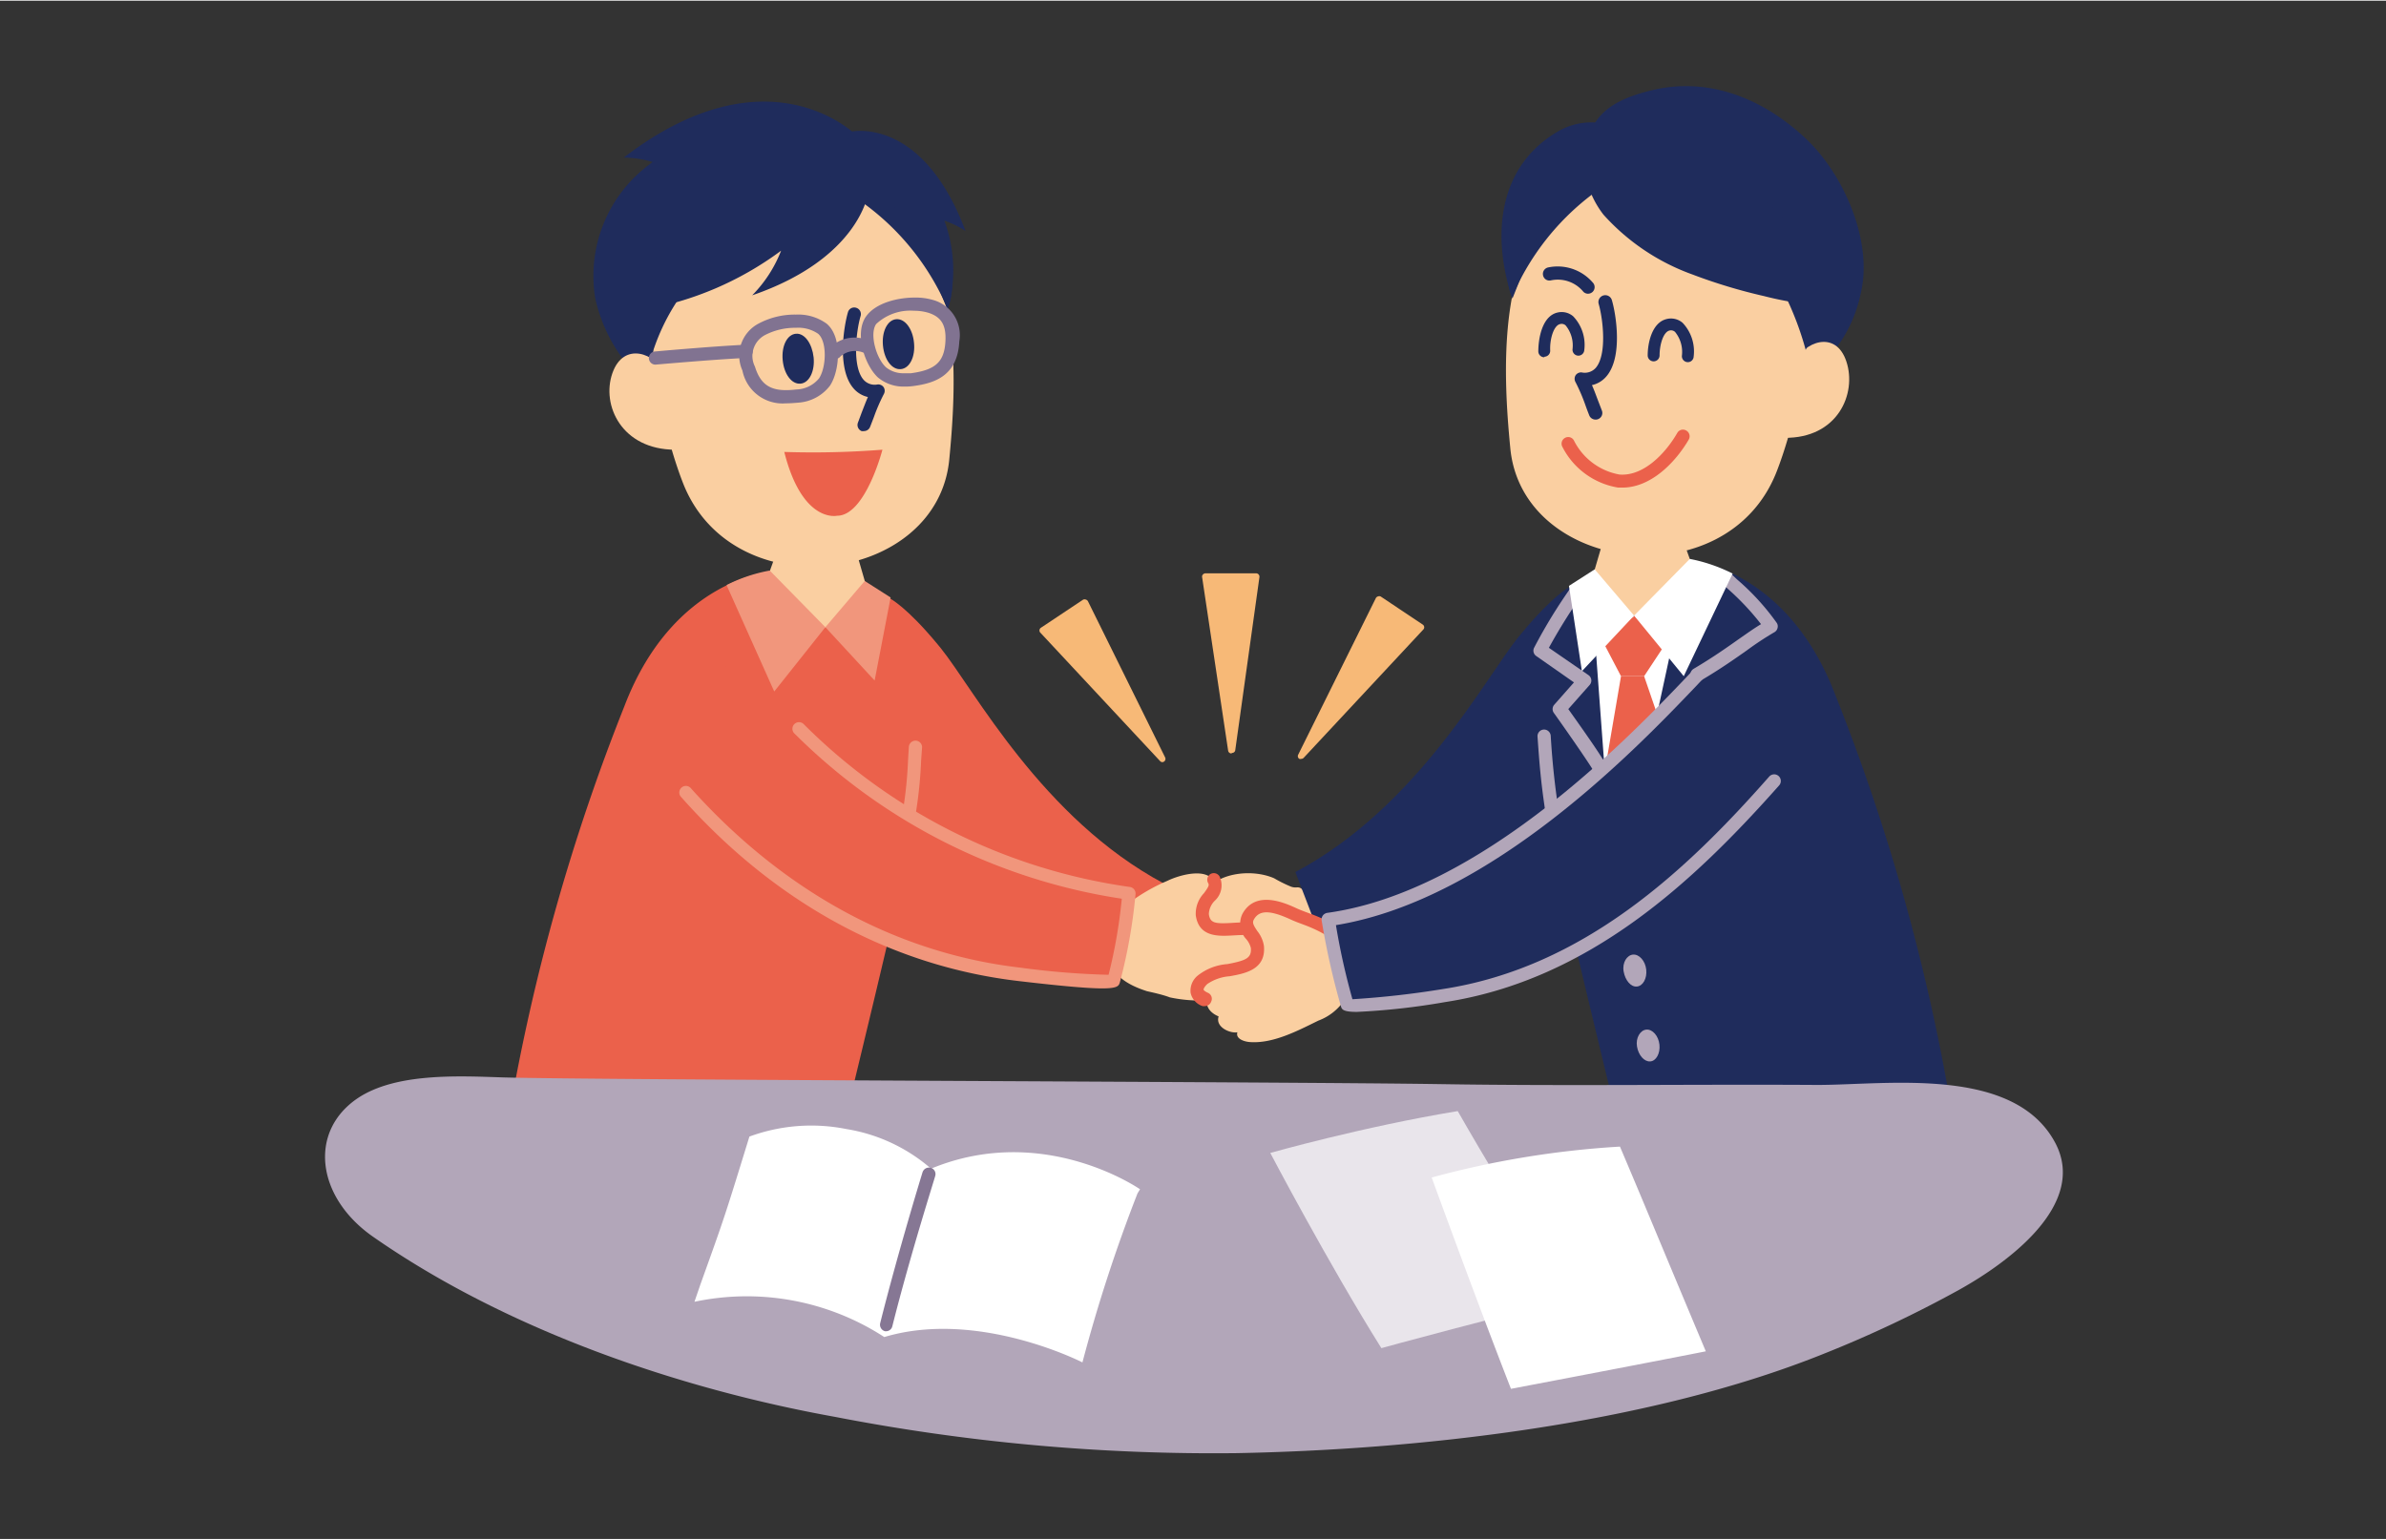 <svg xmlns="http://www.w3.org/2000/svg" viewBox="0 0 180.62 116.48" width="220" height="142"><rect x="0" y="0" width="180.62" height="116.48" fill="#333333" stroke="none"/><defs><style>.cls-1{fill:none;}.cls-2{fill:#facfa1;}.cls-3{fill:#eb614b;}.cls-4{fill:#f1967c;}.cls-5{fill:#1f2c5c;}.cls-6{fill:#817391;}.cls-7{fill:#b2a6b9;}.cls-8{fill:#fff;}.cls-9{fill:#f7b977;}.cls-10{fill:#e9e5eb;}.cls-11{fill:#867794;}</style></defs><title>flow_02_1</title><g id="レイヤー_2" data-name="レイヤー 2"><g id="イラスト"><rect class="cls-1" width="180.62" height="116.48"/><path class="cls-2" d="M98.62,67.32c1.11,1,1.66,3,.3,3.88s-3.78.85-5.4.6c-1.8-.27-3.41-2.23-2.52-4s3.7-2.11,5.45-1.35a10.3,10.3,0,0,0,1.29.64C98.18,67.24,98.27,67,98.62,67.32Z"/><path class="cls-3" d="M67.38,45.27s1.25.63,3.6,3.47l.23.28c2.5,3.09,7.67,12.92,16.92,17.84l-2.08,5.41S72.13,68.61,65.71,60.19L60.8,54.77Z"/><path class="cls-3" d="M58.59,43.19S51,43.61,47.26,53.44a154.12,154.12,0,0,0-8.67,30.67H64.13c6.27-25.93,6.16-25.88,6.08-35.84,0,0-3-3.91-6.33-4.5Z"/><path class="cls-4" d="M68.86,61.81h-.09a.51.51,0,0,1-.4-.59,31.5,31.5,0,0,0,.37-3.73l.06-1a.51.51,0,0,1,.53-.46.5.5,0,0,1,.47.53l-.07.95a32.51,32.51,0,0,1-.38,3.86A.49.49,0,0,1,68.86,61.81Z"/><path class="cls-2" d="M59.09,40.92,57.37,45.7s5.16,4,8.59-.05l-1.16-4Z"/><path class="cls-5" d="M64.82,10.19s-6.63-6.73-17.6,1.69a8,8,0,0,1,2.19.34,10.51,10.51,0,0,0-4.35,10.32,12.14,12.14,0,0,0,3.24,5.92c.43-.27.71-1.47,1.06-1.79L64.28,13Z"/><path class="cls-2" d="M67.71,16c5.24,3.63,4.68,13.3,4.15,18.74-.91,9.46-16.38,11.41-20.15,1.8-1.15-2.92-2.71-8.9-2.22-13,.62-5.25,5.5-8.47,10.46-9A11.47,11.47,0,0,1,67.71,16Z"/><path class="cls-3" d="M59.37,34.17A67.43,67.43,0,0,0,66.8,34S65.51,39,63.37,39C63.37,39,60.74,39.61,59.37,34.17Z"/><path class="cls-2" d="M50.36,28.29c-.71-1.58-3.14-2.53-4-.09S47.08,34,51.11,34Z"/><path class="cls-5" d="M64.05,14.46a19.14,19.14,0,0,1,7.68,8.87s1.33-2.69-1.16-6.46C70.57,16.87,67.81,12.83,64.05,14.46Z"/><path class="cls-5" d="M65.71,14.6s-.66,4.92-8.77,7.71a9.91,9.91,0,0,0,2.19-3.38,24.51,24.51,0,0,1-10.51,4.49S48.26,15,60.51,12.85a8.16,8.16,0,0,1,4.83,1.5Z"/><path class="cls-5" d="M51.3,22.69a15.82,15.82,0,0,0-2.06,4.5l-1.06-2.81s.37-4.07.62-4.07A23,23,0,0,1,51.3,22.69Z"/><path class="cls-5" d="M64.41,9.92s5.39-1.25,8.68,7.52a6.86,6.86,0,0,0-1.6-.78,10.81,10.81,0,0,1,.24,6.77L68.82,16.1l-6.1-2.43Z"/><path class="cls-5" d="M65.41,32.59a.63.63,0,0,1-.19,0,.5.5,0,0,1-.27-.65l.29-.78c.15-.38.29-.76.46-1.15a2,2,0,0,1-1.11-.68c-1.25-1.48-.7-4.72-.4-5.74a.49.49,0,0,1,.61-.34.5.5,0,0,1,.35.62c-.35,1.19-.64,3.82.21,4.82a1.12,1.12,0,0,0,1.07.37.5.5,0,0,1,.47.22.51.51,0,0,1,0,.52,13.78,13.78,0,0,0-.74,1.71c-.1.26-.2.53-.31.8A.5.5,0,0,1,65.41,32.59Z"/><path class="cls-5" d="M61.59,27c.11,1.05-.33,1.95-1,2s-1.24-.73-1.34-1.78.32-1.94,1-2S61.48,26,61.59,27Z"/><path class="cls-5" d="M69.19,25.9c.11,1.05-.32,1.94-1,2s-1.25-.73-1.35-1.78.33-1.94,1-2S69.09,24.85,69.19,25.9Z"/><path class="cls-6" d="M68.46,29.22a3,3,0,0,1-2-.69c-1-.92-1.8-3.35-.9-4.62.76-1.06,2.46-1.43,3.69-1.43a4.69,4.69,0,0,1,1.37.18,2.76,2.76,0,0,1,2,3.13c-.13,2.6-1.83,3.17-3.48,3.39A4.44,4.44,0,0,1,68.46,29.22Zm.74-5.74a3.79,3.79,0,0,0-2.87,1c-.53.74,0,2.62.75,3.29a2.08,2.08,0,0,0,1.38.44l.5,0c1.87-.25,2.53-.87,2.61-2.44.06-1.21-.32-1.83-1.3-2.14A3.73,3.73,0,0,0,69.2,23.48Z"/><path class="cls-6" d="M59.48,30.49A3.1,3.1,0,0,1,56.2,28a2.74,2.74,0,0,1,1.17-3.52,5.82,5.82,0,0,1,2.88-.71,3.66,3.66,0,0,1,2.33.69c1.19,1,1,3.56.25,4.69a3.29,3.29,0,0,1-2.43,1.29C60.07,30.47,59.77,30.49,59.48,30.49Zm.77-5.72a4.93,4.93,0,0,0-2.36.56,1.79,1.79,0,0,0-.74,2.38c.47,1.53,1.37,1.94,3.13,1.73A2.31,2.31,0,0,0,62,28.6c.56-.84.62-2.8-.07-3.38A2.66,2.66,0,0,0,60.25,24.77Z"/><path class="cls-6" d="M49.62,27.56a.5.5,0,0,1,0-1s4.17-.38,6.84-.51a.5.5,0,0,1,.52.48.5.5,0,0,1-.48.52c-2.64.13-6.75.5-6.79.5Z"/><path class="cls-6" d="M63.18,27.13a.54.54,0,0,1-.3-.1.5.5,0,0,1-.1-.7A2.63,2.63,0,0,1,66,25.86a.5.5,0,0,1-.57.82,1.69,1.69,0,0,0-1.8.25A.51.51,0,0,1,63.18,27.13Z"/><path class="cls-4" d="M58.27,43.15l4.21,4.29-3.87,4.87L55,44.25A12,12,0,0,1,58.27,43.15Z"/><polygon class="cls-4" points="65.46 43.94 62.48 47.44 66.21 51.48 67.42 45.19 65.46 43.94"/><path class="cls-2" d="M86.82,75c-1.49-.48-3-1.32-2.71-3,.21-1.37,0-2.55,1.12-3.5a14.05,14.05,0,0,1,3.15-1.86c.88-.43,2.89-1,3.48,0s-1,1.55-.88,2.63c.35,2.41,3.88-.19,5.45,2.09.34.5-.37,2-.74,2.48-1.66,1.95-4.8,2.13-7.13,1.63C88.06,75.28,87.44,75.14,86.82,75Z"/><path class="cls-3" d="M91.4,76.11a.5.5,0,0,1,0-1,5.61,5.61,0,0,0,3.94-1.67,3.66,3.66,0,0,0,.7-1.89c-.61-.89-1.64-.83-2.71-.77s-2.57.15-2.81-1.52a2.26,2.26,0,0,1,.62-1.68c.35-.48.41-.61.32-.76a.51.51,0,0,1,.17-.69.51.51,0,0,1,.69.18,1.58,1.58,0,0,1-.38,1.86,1.5,1.5,0,0,0-.43,1c.1.67.44.74,1.76.66s2.66-.15,3.6,1.22c.57.82-.4,2.64-.77,3.08a6.46,6.46,0,0,1-4.63,2Z"/><path class="cls-3" d="M58.05,51.52s8.08,13.42,27.41,16.09a39.87,39.87,0,0,1-1.16,6.58S63.8,75.19,53.55,61c-1.85-2.55-2.91-5.49-1.53-8.44C53,50.57,56.73,49.26,58.05,51.52Z"/><path class="cls-4" d="M83.44,74.79c-1,0-2.87-.15-6.28-.55-9.69-1.12-18.54-5.95-25.65-14a.5.5,0,0,1,.74-.66c7,7.83,15.59,12.55,25,13.64a60.36,60.36,0,0,0,6.67.54,38.78,38.78,0,0,0,1-5.76A44.5,44.5,0,0,1,60.1,55.45a.5.5,0,0,1,.72-.69A43.48,43.48,0,0,0,85.53,67.11a.5.5,0,0,1,.43.54,40.29,40.29,0,0,1-1.19,6.7C84.69,74.59,84.62,74.79,83.44,74.79Z"/><path class="cls-5" d="M118.81,44.4s-1.25.62-3.6,3.47l-.24.28c-2.5,3.08-7.66,12.92-16.91,17.83l2.08,5.42s13.92-3.67,20.33-12.09l4.92-5.41Z"/><path class="cls-5" d="M127.6,42.31s7.58.42,11.33,10.25a154.38,154.38,0,0,1,8.67,30.67H122.06c-6.27-25.92-6.17-25.87-6.09-35.83,0,0,3-3.92,6.34-4.5Z"/><path class="cls-7" d="M124.62,73.37c.07.67-.25,1.24-.71,1.28s-.88-.47-1-1.14.25-1.24.71-1.28S124.55,72.7,124.62,73.37Z"/><path class="cls-7" d="M125.62,79.05c.07.66-.25,1.24-.7,1.27s-.89-.47-1-1.13.25-1.24.71-1.28S125.55,78.38,125.62,79.05Z"/><path class="cls-7" d="M128.46,51.52a.5.5,0,0,1-.43-.24.51.51,0,0,1,.18-.69c1.42-.84,2.47-1.58,3.39-2.23.62-.43,1.16-.82,1.71-1.15a19.54,19.54,0,0,0-2.52-2.68l-.46-.44a.49.49,0,0,1,0-.7.5.5,0,0,1,.71,0l.45.43a18.27,18.27,0,0,1,3,3.28.47.47,0,0,1,.07.4.49.49,0,0,1-.24.32,23.28,23.28,0,0,0-2.09,1.38c-.94.66-2,1.41-3.46,2.27A.48.48,0,0,1,128.46,51.52Z"/><path class="cls-7" d="M121.23,58.88l-.15,0a.51.51,0,0,1-.34-.37c-.2-.41-1.71-2.61-3.1-4.56a.5.5,0,0,1,0-.62l1.51-1.71-2.86-2a.49.49,0,0,1-.16-.62A39.21,39.21,0,0,1,119,44.32a.5.5,0,0,1,.82.57A42.64,42.64,0,0,0,117.25,49l3,2.07a.5.5,0,0,1,.09.74l-1.62,1.83c3.17,4.45,3.12,4.59,3,4.88A.5.5,0,0,1,121.23,58.88Z"/><polygon class="cls-8" points="126.69 48.25 122.25 68.77 120.75 48.44 123.7 46.56 126.69 48.25"/><polygon class="cls-3" points="121.25 48.36 122.71 51.15 124.46 51.15 126.17 48.56 123.73 46.59 121.25 48.36"/><polygon class="cls-3" points="122.71 51.15 121.55 57.94 122.3 57.61 125.63 54.56 124.46 51.15 122.71 51.15"/><path class="cls-7" d="M117.55,62.27a.5.5,0,0,1-.5-.42c-.41-2.62-.52-4.13-.66-6.13a.5.5,0,0,1,.47-.53.51.51,0,0,1,.53.47,60.21,60.21,0,0,0,.65,6,.5.5,0,0,1-.42.57Z"/><path class="cls-2" d="M127.1,40l1.72,4.78s-5.16,4-8.6,0l1.17-4Z"/><path class="cls-5" d="M120.59,9.52c.85-1.64,2.71-2.33,4.6-2.77,4.07-.94,8.19.54,11.57,3.75,2.85,2.72,5,7.72,4.12,11.56a10.49,10.49,0,0,1-3,5.52,10.07,10.07,0,0,1-1.21-1.14L121.9,12.14Z"/><path class="cls-2" d="M118.48,15.16c-5.24,3.63-4.68,13.29-4.15,18.73.91,9.47,16.37,11.41,20.15,1.8,1.15-2.92,2.71-8.89,2.22-13-.62-5.25-5.5-8.46-10.46-9A11.4,11.4,0,0,0,118.48,15.16Z"/><path class="cls-5" d="M120.21,22.19a.5.5,0,0,1-.35-.15,2.5,2.5,0,0,0-2.46-.86.49.49,0,0,1-.59-.38.5.5,0,0,1,.38-.6,3.51,3.51,0,0,1,3.38,1.14.5.5,0,0,1,0,.7A.51.51,0,0,1,120.21,22.19Z"/><path class="cls-3" d="M122.81,36.87l-.31,0a5.78,5.78,0,0,1-4.24-3.11.5.5,0,0,1,.24-.67.49.49,0,0,1,.66.24,4.8,4.8,0,0,0,3.43,2.55c1.82.15,3.49-1.6,4.38-3.15a.49.49,0,0,1,.68-.18.5.5,0,0,1,.19.68C126.85,34.93,125,36.87,122.81,36.87Z"/><path class="cls-5" d="M116.9,27a.45.45,0,0,1-.45-.43c0-1,.29-2.67,1.43-2.95a1.34,1.34,0,0,1,1.21.28,3.13,3.13,0,0,1,.84,2.56.45.45,0,0,1-.47.42.45.45,0,0,1-.42-.48,2.4,2.4,0,0,0-.52-1.81.45.45,0,0,0-.43-.1c-.49.12-.78,1.17-.74,2a.45.45,0,0,1-.43.47Z"/><path class="cls-5" d="M127.74,27.37h0a.45.45,0,0,1-.42-.48,2.4,2.4,0,0,0-.52-1.81.45.45,0,0,0-.43-.1c-.46.12-.74,1.07-.74,1.88a.45.45,0,0,1-.45.45h0a.45.45,0,0,1-.45-.45c0-.89.3-2.47,1.42-2.75a1.35,1.35,0,0,1,1.22.28,3.14,3.14,0,0,1,.84,2.56A.44.44,0,0,1,127.74,27.37Z"/><path class="cls-2" d="M135.83,27.42c.71-1.58,3.13-2.54,3.94-.1s-.66,5.83-4.69,5.78Z"/><path class="cls-5" d="M122.13,13.58a19.15,19.15,0,0,0-7.67,8.87s-1.33-2.69,1.16-6.46C115.62,16,118.38,12,122.13,13.58Z"/><path class="cls-5" d="M120.17,13.83a7.2,7.2,0,0,0,1.21,2.37,16.59,16.59,0,0,0,6.73,4.53,40.91,40.91,0,0,0,5.43,1.64,24.54,24.54,0,0,0,4.17.7,23.36,23.36,0,0,0-1.56-5.1,12.1,12.1,0,0,0-5-4.35c-2.72-1.19-6.33-2.67-9.29-1.69C120.75,12.28,119.71,12.52,120.17,13.83Z"/><path class="cls-5" d="M134.88,21.81a23.3,23.3,0,0,1,1.81,4.63L138,23.5s-.38-4.06-.63-4.06A23,23,0,0,0,134.88,21.81Z"/><path class="cls-5" d="M120.84,9.23a5,5,0,0,0-3,.73c-4.64,2.77-4.84,8.21-3.35,12.6l2.91-7.34,6.1-2.42S120.85,9.23,120.84,9.23Z"/><path class="cls-5" d="M120.78,31.72a.51.51,0,0,1-.47-.31c-.11-.28-.21-.54-.3-.8a13.92,13.92,0,0,0-.74-1.72.51.51,0,0,1,0-.52.5.5,0,0,1,.47-.22,1.11,1.11,0,0,0,1.07-.36c.84-1,.55-3.64.21-4.83a.5.5,0,0,1,1-.28c.3,1,.85,4.26-.4,5.75a2,2,0,0,1-1.11.68c.17.38.31.77.45,1.14l.3.78a.5.5,0,0,1-.27.65A.46.46,0,0,1,120.78,31.72Z"/><path class="cls-8" d="M127.92,42.27l-4.22,4.29,3.76,4.59,3.7-7.77A12.36,12.36,0,0,0,127.92,42.27Z"/><polygon class="cls-8" points="120.72 43.06 123.7 46.56 119.75 50.77 118.77 44.31 120.72 43.06"/><path class="cls-2" d="M99.8,77.23a4.09,4.09,0,0,0,1.92-1.48,4.33,4.33,0,0,0-.18-4.71c-.88-1-2.44-1.34-3.63-1.88s-2.68-1.12-3.43.22c-.49.9.63,1.48.7,2.3.19,2.19-3,1.33-4.15,2.47-.66.66-.55,1.23.39,1.55-.19.52.3,1,.83,1.21-.27.84.92,1.31,1.42,1.2-.15.49.49.7.9.74C96.35,79,98.23,78,99.8,77.23Z"/><path class="cls-3" d="M91.23,76.13a.79.79,0,0,1-.2,0,1.36,1.36,0,0,1-.9-1,1.47,1.47,0,0,1,.55-1.32,4.09,4.09,0,0,1,2.23-.86c1.43-.27,1.84-.46,1.78-1.22a1.66,1.66,0,0,0-.34-.66,1.71,1.71,0,0,1-.3-1.92c1-1.84,3.24-.82,4.07-.44.32.15.66.27,1,.4a12.11,12.11,0,0,1,1.77.79.5.5,0,0,1,.17.68.49.49,0,0,1-.68.18A10.19,10.19,0,0,0,98.78,70c-.37-.14-.74-.27-1.08-.43-1.57-.72-2.37-.72-2.78,0-.13.24-.06.4.26.88a2.38,2.38,0,0,1,.5,1.13c.16,1.79-1.43,2.08-2.59,2.29a3.44,3.44,0,0,0-1.7.59c-.25.24-.28.39-.28.42s.08.13.32.24a.49.49,0,0,1,.26.66A.51.51,0,0,1,91.23,76.13Z"/><path class="cls-5" d="M128,52a32.77,32.77,0,0,0-3,3c-3.8,3.49-8.28,8.07-12.82,10.55-3.31,1.81-11.48,4.36-11.5,4.13,0,0,.9,4.25,1.65,6.5,1.06.05,2.16,0,3.22-.07,5.47-.21,10.87-2.35,15.57-5.12,3.5-2.06,6-4.67,8.83-7.19,2.14-1.93,4.53-3.39,5-6.48.46-2.86-1.78-6.19-4.94-6.05A3.77,3.77,0,0,0,128,52Z"/><path class="cls-7" d="M102.71,76.57c-1.06,0-1.13-.2-1.2-.41a56.88,56.88,0,0,1-1.46-6.51.51.51,0,0,1,.09-.38.52.52,0,0,1,.34-.2c11.67-1.61,22.91-13.37,27.14-17.8l.48-.51a.5.5,0,0,1,.71,0,.48.48,0,0,1,0,.7l-.48.51C124.1,56.39,113,68.07,101.13,70a51.5,51.5,0,0,0,1.25,5.61,68.28,68.28,0,0,0,6.84-.77c10.66-1.63,18.47-9,24.71-16.09a.5.5,0,0,1,.75.67c-6.36,7.17-14.34,14.73-25.31,16.41A52.37,52.37,0,0,1,102.71,76.57Z"/><polygon class="cls-9" points="95.04 43.65 91.2 43.61 93.22 56.75 95.04 43.65"/><path class="cls-9" d="M93.21,57a.25.25,0,0,1-.24-.21L91,43.65a.23.23,0,0,1,.06-.2.28.28,0,0,1,.19-.09l3.84,0a.25.25,0,0,1,.19.09.26.26,0,0,1,.06.19l-1.83,13.1a.24.24,0,0,1-.24.22ZM91.49,43.86,93.2,55,94.75,43.9Z"/><polygon class="cls-9" points="82.11 45.55 78.92 47.68 87.98 57.41 82.11 45.55"/><path class="cls-9" d="M88,57.66a.25.25,0,0,1-.18-.08l-9.07-9.73a.23.23,0,0,1-.06-.2.25.25,0,0,1,.11-.17L82,45.35a.28.28,0,0,1,.2,0,.26.26,0,0,1,.16.13L88.2,57.3a.25.25,0,0,1-.22.36ZM79.3,47.73,87,56,82,45.92Z"/><polygon class="cls-9" points="104.37 45.3 107.56 47.43 98.5 57.16 104.37 45.3"/><path class="cls-9" d="M98.5,57.41a.24.24,0,0,1-.14,0,.24.24,0,0,1-.09-.31l5.88-11.86a.26.26,0,0,1,.16-.13.28.28,0,0,1,.2,0l3.19,2.13a.25.25,0,0,1,.11.17.23.23,0,0,1-.06.2l-9.07,9.73A.25.25,0,0,1,98.5,57.41Zm6-11.74-5,10.06,7.7-8.25Z"/><path class="cls-7" d="M138,102.48c-13.66,5.48-31.25,7.25-44.37,7.5a150.51,150.51,0,0,1-30.44-2.75c-11.82-2.13-24.79-6.57-34.87-13.58-4.38-3-5-8-1.25-10.54,2.89-1.94,7.63-1.69,11-1.58,6.73.2,59.56.33,71.07.51,9.48.15,19,0,28.44.06,5.28,0,14.88-1.47,18,4.38,2.49,4.7-3.66,9.12-7.27,11.13A90.44,90.44,0,0,1,138,102.48Z"/><path class="cls-10" d="M110.35,84.08c-7.22,1.19-14.19,3.17-14.19,3.17s4.39,8.36,8.41,14.78c0,0,9.45-2.61,14.48-3.67C114.38,90.94,112.46,87.77,110.35,84.08Z"/><path class="cls-8" d="M122.63,86.77a69.62,69.62,0,0,0-14.25,2.34s3.33,9.16,6,16c0,0,10-1.9,14.75-2.84C125.63,93.94,124.3,90.69,122.63,86.77Z"/><path class="cls-8" d="M52.57,98.52a19.1,19.1,0,0,1,14.37,2.67c7.1-2.13,15,1.92,15,1.92a117.35,117.35,0,0,1,4.17-12.8L86.3,90S79,84.91,70.48,88.44a12.89,12.89,0,0,0-6.41-3,13.56,13.56,0,0,0-7.34.57c-1.85,6-1.84,6-3.7,11.17Z"/><path class="cls-11" d="M67.07,100.75H67a.51.51,0,0,1-.37-.61C68,94.68,69.82,88.76,69.84,88.7a.51.51,0,0,1,.63-.32.49.49,0,0,1,.32.63c0,.06-1.88,5.94-3.24,11.36A.49.49,0,0,1,67.07,100.75Z"/></g></g></svg>